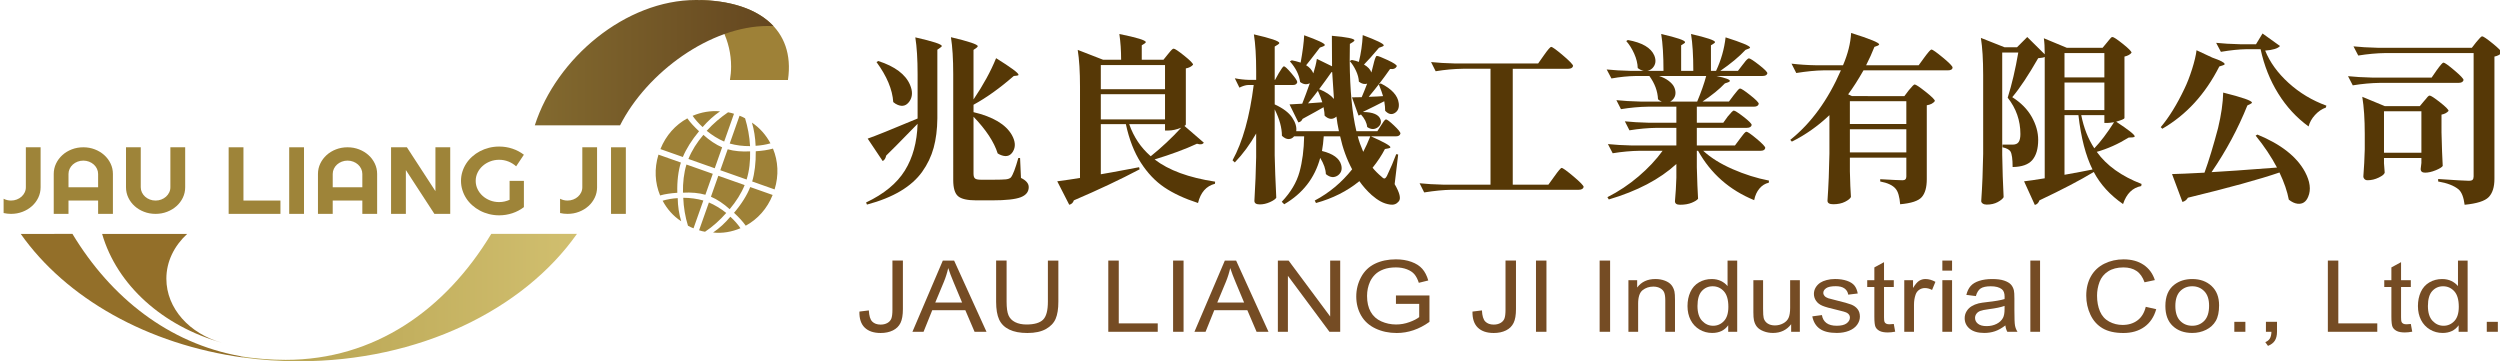 <?xml version="1.0" encoding="utf-8"?>
<!-- Generator: Adobe Illustrator 16.0.0, SVG Export Plug-In . SVG Version: 6.00 Build 0)  -->
<!DOCTYPE svg PUBLIC "-//W3C//DTD SVG 1.1//EN" "http://www.w3.org/Graphics/SVG/1.1/DTD/svg11.dtd">
<svg version="1.1" id="圖層_1" xmlns="http://www.w3.org/2000/svg" xmlns:xlink="http://www.w3.org/1999/xlink" x="0px" y="0px"
	 width="346px" height="50px" viewBox="0 0 346 50" enable-background="new 0 0 346 50" xml:space="preserve">
<path fill="#9E8137" d="M96.86,0.008c2.69,2.452,4.325,5.667,4.325,9.189c0,0.636-0.058,1.26-0.16,1.873h8.027
	C110.1,3.97,104.845,0.169,96.86,0.008z"/>
<linearGradient id="SVGID_1_" gradientUnits="userSpaceOnUse" x1="74.018" y1="8.672" x2="107.051" y2="8.672">
	<stop  offset="0" style="stop-color:#836A2F"/>
	<stop  offset="1" style="stop-color:#64461F"/>
</linearGradient>
<path fill="url(#SVGID_1_)" d="M106.286,3.595c0.257,0,0.511,0.009,0.765,0.019C104.829,1.229,101.026,0,96.329,0
	c-9.728,0-19.324,8.03-22.312,17.345h11.801C89.519,10.027,98.326,3.595,106.286,3.595z"/>
<path fill-rule="evenodd" clip-rule="evenodd" fill="#9E8137" d="M94.508,21.728c0.441-1.084,1.238-2.36,2.24-3.564
	c-0.651-0.605-1.218-1.209-1.62-1.784c-1.642,0.891-2.967,2.356-3.725,4.253L94.508,21.728z M91.132,21.401
	c-0.603,1.951-0.491,3.924,0.227,5.648c0.674-0.194,1.494-0.309,2.381-0.37c-0.049-1.576,0.142-3.095,0.496-4.182L91.132,21.401z
	 M99.654,15.409c-1.314-0.118-2.609,0.117-3.797,0.62c0.344,0.497,0.815,1.039,1.384,1.558
	C97.969,16.748,98.818,15.979,99.654,15.409z M91.706,27.779c0.608,1.137,1.469,2.135,2.575,2.842
	c-0.31-1.004-0.472-2.1-0.485-3.201C93.029,27.467,92.32,27.592,91.706,27.779z M99.943,20.389c-0.854-0.36-1.764-0.97-2.594-1.725
	c-0.887,1.043-1.595,2.148-2.072,3.336l3.643,1.287L99.943,20.389z M95.005,22.77c-0.355,1.173-0.509,2.504-0.482,3.898
	c1.12-0.066,2.211,0.03,3.102,0.287l1.024-2.899L95.005,22.77z M101.584,15.745c-0.257-0.091-0.521-0.155-0.822-0.204
	c-1.027,0.705-2.051,1.556-2.954,2.563c0.737,0.606,1.589,1.139,2.417,1.488L101.584,15.745z M97.343,27.75
	c-0.839-0.238-1.8-0.376-2.781-0.377c0.054,1.318,0.271,2.664,0.653,3.867c0.266,0.15,0.512,0.266,0.769,0.357L97.343,27.75z
	 M100.994,19.865c0.865,0.248,1.86,0.368,2.815,0.359c-0.07-1.352-0.33-2.656-0.688-3.85c-0.263-0.151-0.511-0.268-0.768-0.358
	L100.994,19.865z M99.689,23.559l3.643,1.287c0.375-1.224,0.519-2.529,0.482-3.898c-1.12,0.066-2.211-0.03-3.102-0.287
	L99.689,23.559z M99.417,24.328l-1.023,2.899c0.854,0.359,1.764,0.969,2.593,1.724c0.897-1.068,1.615-2.2,2.074-3.336L99.417,24.328
	z M96.753,31.869c0.258,0.092,0.523,0.156,0.823,0.205c1.053-0.695,2.067-1.607,2.938-2.6c-0.764-0.615-1.599-1.111-2.401-1.452
	L96.753,31.869z M106.631,19.836c-0.607-1.138-1.468-2.134-2.564-2.867c0.292,0.969,0.47,2.099,0.51,3.21
	C105.344,20.132,106.052,20.007,106.631,19.836z M98.692,32.18c1.306,0.145,2.6-0.092,3.788-0.596
	c-0.36-0.531-0.833-1.072-1.399-1.59C100.377,30.842,99.563,31.592,98.692,32.18z M107.205,26.214
	c0.603-1.951,0.491-3.924-0.226-5.648c-0.675,0.194-1.494,0.309-2.382,0.37c0.023,1.566-0.157,3.061-0.496,4.182L107.205,26.214z
	 M103.829,25.887c-0.406,1.068-1.212,2.371-2.24,3.564c0.652,0.605,1.218,1.209,1.62,1.785c1.643-0.893,2.969-2.357,3.725-4.253
	L103.829,25.887z"/>
<linearGradient id="SVGID_2_" gradientUnits="userSpaceOnUse" x1="33.248" y1="41.185" x2="79.849" y2="41.185">
	<stop  offset="0" style="stop-color:#B5A14F"/>
	<stop  offset="1" style="stop-color:#D1BF6F"/>
</linearGradient>
<path fill-rule="evenodd" clip-rule="evenodd" fill="url(#SVGID_2_)" d="M67.99,32.371c-6.337,10.504-16.138,17.432-28.459,17.432
	c-1.961,0-4.408-0.178-6.282-0.514l0.522,0.207c2.464,0.332,5,0.504,7.588,0.504c16.629,0,31.09-7.131,38.49-17.629H67.99z"/>
<path fill-rule="evenodd" clip-rule="evenodd" fill="#936F29" d="M33.234,49.285c-9.894-1.787-17.882-8.088-23.208-16.914
	l-7.157,0.002c6.246,8.861,17.522,15.32,30.887,17.121L33.234,49.285z"/>
<path fill-rule="evenodd" clip-rule="evenodd" fill="#936F29" d="M23.025,38.572c0-2.395,1.094-4.547,2.878-6.199h-11.77
	c2.059,7.096,8.394,12.768,16.6,15.066C26.256,46.201,23.025,42.703,23.025,38.572z"/>
<g>
	<path fill="#9E8439" d="M5.62,25.918c0,0.511-0.107,0.989-0.321,1.438c-0.214,0.447-0.506,0.837-0.875,1.168
		c-0.369,0.332-0.802,0.596-1.3,0.787C2.626,29.504,2.095,29.6,1.528,29.6c-0.343,0-0.686-0.037-1.028-0.115v-1.979
		c0.152,0.081,0.316,0.144,0.493,0.187c0.176,0.043,0.354,0.064,0.536,0.064c0.281,0,0.546-0.049,0.796-0.145
		c0.25-0.097,0.468-0.229,0.654-0.396c0.186-0.167,0.332-0.362,0.439-0.585s0.161-0.461,0.161-0.714v-5.533H5.62V25.918z"/>
	<path fill="#9E8439" d="M15.628,29.6h-2.049v-1.843H9.479V29.6H7.437v-5.525c0-0.51,0.107-0.989,0.321-1.437
		c0.214-0.448,0.506-0.839,0.875-1.173c0.369-0.335,0.802-0.598,1.3-0.791c0.497-0.192,1.029-0.289,1.596-0.289
		s1.099,0.097,1.596,0.289c0.497,0.193,0.932,0.456,1.303,0.791c0.371,0.334,0.664,0.725,0.878,1.173
		c0.214,0.447,0.321,0.927,0.321,1.437V29.6z M13.579,25.918v-1.844c0-0.253-0.054-0.492-0.161-0.717
		c-0.107-0.226-0.254-0.421-0.439-0.588s-0.403-0.299-0.653-0.396c-0.25-0.096-0.516-0.145-0.796-0.145s-0.546,0.049-0.796,0.145
		c-0.25,0.097-0.468,0.229-0.654,0.396c-0.186,0.167-0.332,0.362-0.439,0.588c-0.107,0.225-0.161,0.464-0.161,0.717v1.844H13.579z"
		/>
	<path fill="#9E8439" d="M25.629,25.918c0,0.511-0.107,0.989-0.321,1.438c-0.214,0.447-0.507,0.837-0.878,1.168
		c-0.372,0.332-0.806,0.596-1.303,0.787c-0.498,0.193-1.03,0.289-1.596,0.289s-1.099-0.096-1.596-0.289
		c-0.498-0.191-0.931-0.455-1.3-0.787c-0.369-0.331-0.661-0.721-0.875-1.168c-0.214-0.448-0.321-0.927-0.321-1.438v-5.533h2.042
		v5.533c0,0.253,0.054,0.491,0.161,0.714s0.253,0.418,0.439,0.585c0.186,0.167,0.404,0.299,0.654,0.396
		c0.25,0.096,0.515,0.145,0.796,0.145s0.546-0.049,0.796-0.145c0.25-0.097,0.468-0.229,0.653-0.396s0.332-0.362,0.439-0.585
		c0.107-0.223,0.161-0.461,0.161-0.714v-5.533h2.049V25.918z"/>
	<path fill="#9E8439" d="M38.814,29.6h-7.169v-9.215h2.049v7.372h5.12V29.6z"/>
	<path fill="#9E8439" d="M42.074,29.6h-2.049v-9.215h2.049V29.6z"/>
	<path fill="#9E8439" d="M52.196,29.6h-2.049v-1.843h-4.099V29.6h-2.042v-5.525c0-0.51,0.107-0.989,0.321-1.437
		c0.214-0.448,0.506-0.839,0.875-1.173c0.369-0.335,0.802-0.598,1.3-0.791c0.498-0.192,1.029-0.289,1.596-0.289
		c0.566,0,1.098,0.097,1.596,0.289c0.498,0.193,0.932,0.456,1.303,0.791c0.372,0.334,0.664,0.725,0.878,1.173
		c0.214,0.447,0.321,0.927,0.321,1.437V29.6z M50.147,25.918v-1.844c0-0.253-0.054-0.492-0.161-0.717
		c-0.107-0.226-0.253-0.421-0.439-0.588c-0.186-0.167-0.403-0.299-0.653-0.396c-0.25-0.096-0.515-0.145-0.796-0.145
		c-0.281,0-0.546,0.049-0.796,0.145c-0.25,0.097-0.468,0.229-0.653,0.396s-0.332,0.362-0.439,0.588
		c-0.107,0.225-0.161,0.464-0.161,0.717v1.844H50.147z"/>
	<path fill="#9E8439" d="M62.312,29.6h-2.192l-3.948-6.066V29.6h-2.05v-9.215h2.192l3.949,6.073v-6.073h2.049V29.6z"/>
	<path fill="#9E8439" d="M72.506,28.668c-0.477,0.365-1.008,0.645-1.593,0.84c-0.586,0.193-1.195,0.293-1.828,0.293
		c-0.485,0-0.953-0.059-1.403-0.172s-0.87-0.273-1.261-0.482c-0.39-0.207-0.747-0.455-1.07-0.744
		c-0.324-0.289-0.601-0.61-0.829-0.964s-0.405-0.734-0.531-1.142c-0.127-0.406-0.189-0.828-0.189-1.266
		c0-0.437,0.063-0.857,0.189-1.26c0.126-0.402,0.303-0.78,0.531-1.134s0.505-0.675,0.829-0.964c0.323-0.29,0.681-0.537,1.07-0.742
		c0.391-0.206,0.811-0.365,1.261-0.479c0.45-0.113,0.918-0.17,1.403-0.17c0.633,0,1.242,0.097,1.828,0.292
		c0.585,0.195,1.116,0.475,1.593,0.839l-1.071,1.606c-0.31-0.282-0.667-0.504-1.071-0.665c-0.405-0.16-0.831-0.241-1.278-0.241
		s-0.868,0.077-1.261,0.231s-0.736,0.363-1.031,0.627c-0.296,0.263-0.528,0.572-0.7,0.925c-0.171,0.354-0.257,0.732-0.257,1.135
		c0,0.407,0.086,0.788,0.257,1.145c0.172,0.355,0.404,0.666,0.7,0.932c0.295,0.266,0.639,0.476,1.031,0.63s0.813,0.23,1.261,0.23
		c0.257,0,0.507-0.027,0.75-0.083c0.242-0.056,0.474-0.133,0.692-0.231v-2.622h1.979V28.668z"/>
	<path fill="#9E8439" d="M82.635,25.918c0,0.511-0.107,0.989-0.321,1.438c-0.214,0.447-0.506,0.837-0.875,1.168
		c-0.369,0.332-0.802,0.596-1.3,0.787c-0.497,0.193-1.029,0.289-1.596,0.289c-0.343,0-0.686-0.037-1.028-0.115v-1.979
		c0.152,0.081,0.316,0.144,0.493,0.187c0.176,0.043,0.354,0.064,0.535,0.064c0.281,0,0.547-0.049,0.796-0.145
		c0.25-0.097,0.468-0.229,0.654-0.396c0.186-0.167,0.332-0.362,0.438-0.585c0.107-0.223,0.161-0.461,0.161-0.714v-5.533h2.042
		V25.918z"/>
	<path fill="#9E8439" d="M86.616,29.6h-2.05v-9.215h2.05V29.6z"/>
</g>
<g>
	<path fill="#563806" d="M126.996,17.134c-2.425,2.49-3.874,3.955-4.346,4.395c-0.082,0.391-0.244,0.643-0.488,0.757l-2.075-3.101
		c0.993-0.342,3.296-1.27,6.909-2.783v-6.104c0-2.1-0.106-3.809-0.317-5.127c2.441,0.554,3.662,0.952,3.662,1.196
		c0,0.065-0.065,0.139-0.195,0.22L129.73,6.88v9.521c-0.017,1.514-0.188,2.865-0.513,4.053c-0.326,1.188-0.854,2.295-1.587,3.32
		s-1.733,1.917-3.003,2.673s-2.816,1.38-4.639,1.868l-0.122-0.293c2.474-1.172,4.26-2.641,5.359-4.407
		C126.325,21.851,126.915,19.69,126.996,17.134z M121.308,8.589l0.244-0.146c2.311,0.749,3.776,1.848,4.395,3.296
		c0.391,0.912,0.358,1.685-0.098,2.319c-0.407,0.57-0.936,0.725-1.587,0.464c-0.212-0.081-0.423-0.211-0.635-0.391
		C123.513,12.39,122.74,10.542,121.308,8.589z M134.735,13.765c1.351-2.002,2.393-3.906,3.125-5.713
		c2.067,1.286,3.101,2.051,3.101,2.295c0,0.065-0.073,0.106-0.22,0.122l-0.439,0.049c-1.921,1.677-3.776,3.003-5.566,3.979v1.025
		c2.686,0.635,4.451,1.685,5.298,3.149c0.504,0.896,0.553,1.668,0.146,2.319c-0.342,0.57-0.854,0.741-1.538,0.513
		c-0.195-0.065-0.383-0.154-0.562-0.269c-0.505-1.595-1.62-3.288-3.345-5.078v7.886c0,0.326,0.069,0.545,0.208,0.659
		c0.138,0.114,0.403,0.171,0.793,0.171h1.855c0.684,0,1.221-0.016,1.611-0.049c0.325-0.032,0.562-0.122,0.708-0.269
		c0.276-0.342,0.618-1.237,1.025-2.686h0.244l0.122,2.759c0.716,0.342,1.074,0.765,1.074,1.27c0,0.651-0.371,1.119-1.111,1.404
		c-0.741,0.285-2.055,0.428-3.943,0.428h-2.222c-1.221,0-2.055-0.191-2.502-0.574c-0.448-0.383-0.671-1.127-0.671-2.234V10.274
		c0-2.1-0.106-3.809-0.317-5.127c2.474,0.586,3.711,1.001,3.711,1.245c0,0.065-0.057,0.139-0.171,0.22l-0.415,0.293V13.765z"/>
	<path fill="#563806" d="M161.02,8.272l0.61-0.757c0.049-0.049,0.11-0.122,0.183-0.22s0.134-0.171,0.183-0.22
		s0.102-0.105,0.159-0.171c0.057-0.065,0.11-0.11,0.159-0.134s0.089-0.037,0.122-0.037c0.163,0,0.651,0.326,1.465,0.977
		c0.813,0.651,1.221,1.066,1.221,1.245c-0.228,0.261-0.562,0.432-1.001,0.513v7.739c0,0.082-0.065,0.155-0.195,0.22l2.686,2.319
		c-0.163,0.244-0.48,0.293-0.952,0.146c-1.611,0.749-3.564,1.473-5.859,2.173c1.937,1.498,4.728,2.523,8.374,3.076l-0.024,0.293
		c-1.205,0.31-1.986,1.196-2.344,2.661c-1.855-0.602-3.406-1.322-4.651-2.16s-2.332-1.978-3.259-3.418s-1.62-3.218-2.075-5.334
		h-3.467v6.934c0.488-0.081,1.021-0.175,1.599-0.281c0.578-0.105,1.233-0.228,1.965-0.366c0.732-0.138,1.31-0.248,1.733-0.33
		l0.073,0.293c-2.653,1.4-5.688,2.833-9.106,4.297c-0.098,0.324-0.31,0.527-0.635,0.609l-1.66-3.247
		c1.221-0.163,2.271-0.317,3.149-0.464V12.007c0-2.083-0.106-3.784-0.317-5.103l3.516,1.367h2.49c0-1.286-0.082-2.474-0.244-3.564
		c2.425,0.488,3.646,0.863,3.662,1.123c0,0.049-0.057,0.114-0.171,0.195l-0.391,0.244v2.002H161.02z M161.239,12.349V9.004h-8.887
		v3.345H161.239z M161.239,13.033h-8.887v3.491h8.887V13.033z M163.485,17.671c-0.651,0.261-1.237,0.391-1.758,0.391h-0.488v-0.879
		h-4.956c0.618,1.774,1.611,3.255,2.979,4.443C160.759,20.422,162.167,19.104,163.485,17.671z"/>
	<path fill="#563806" d="M190.625,18.16l0.512-0.806c0.049-0.065,0.102-0.142,0.158-0.232c0.059-0.089,0.107-0.167,0.146-0.232
		c0.041-0.065,0.086-0.126,0.135-0.183c0.049-0.057,0.094-0.102,0.135-0.134c0.041-0.032,0.076-0.049,0.109-0.049
		c0.146,0,0.518,0.281,1.111,0.842s0.891,0.932,0.891,1.111c-0.064,0.261-0.268,0.391-0.609,0.391h-3.467
		c1.789,0.798,2.686,1.302,2.686,1.514c0,0.065-0.082,0.114-0.244,0.146l-0.514,0.098c-0.455,0.879-1.025,1.742-1.709,2.588
		c0.326,0.407,0.748,0.83,1.27,1.27c0.113,0.114,0.207,0.183,0.281,0.208c0.072,0.024,0.143,0.012,0.207-0.037
		s0.139-0.146,0.221-0.293c0.52-1.09,0.951-2.1,1.293-3.027l0.27,0.049l-0.488,4.102c0.715,1.221,0.902,2.018,0.561,2.393
		c-0.293,0.357-0.68,0.504-1.16,0.439c-0.479-0.066-0.928-0.213-1.342-0.439c-0.416-0.229-0.826-0.521-1.232-0.879
		c-0.652-0.586-1.221-1.229-1.709-1.929c-1.693,1.383-3.695,2.392-6.006,3.027l-0.172-0.342c2.002-1.058,3.727-2.498,5.176-4.321
		c-0.748-1.399-1.303-2.921-1.66-4.565h-2.27c-0.049,0.732-0.131,1.408-0.244,2.026c1.529,0.375,2.416,1.018,2.66,1.929
		c0.162,0.603,0.016,1.083-0.439,1.44c-0.537,0.375-1.098,0.317-1.684-0.171c-0.018-0.667-0.277-1.416-0.781-2.246
		c-0.75,2.783-2.41,4.923-4.981,6.421l-0.342-0.342c1.237-1.303,2.055-2.674,2.454-4.114c0.398-1.44,0.613-3.088,0.646-4.944h-1.392
		c-0.195,0.244-0.444,0.371-0.745,0.378c-0.301,0.008-0.614-0.142-0.939-0.452c0-1.106-0.334-2.327-1.001-3.662v6.372
		c0.032,1.579,0.105,3.532,0.22,5.859c-0.114,0.195-0.407,0.398-0.879,0.611c-0.473,0.211-0.936,0.316-1.392,0.316
		c-0.505,0-0.757-0.162-0.757-0.488c0.13-2.18,0.211-4.199,0.244-6.054v-3.271c-0.847,1.498-1.831,2.832-2.954,4.004l-0.317-0.293
		c1.399-2.539,2.376-6.014,2.93-10.425h-0.781c-0.342,0.017-0.741,0.139-1.196,0.366l-0.635-1.294
		c0.667,0.13,1.334,0.204,2.002,0.22h0.952V9.859c0-2.083-0.106-3.784-0.317-5.103c2.344,0.537,3.516,0.936,3.516,1.196
		c0,0.065-0.065,0.139-0.195,0.22l-0.439,0.269v4.614h0.049l0.513-0.928c0.374-0.635,0.61-0.952,0.708-0.952
		c0.146,0,0.492,0.322,1.038,0.964c0.545,0.643,0.817,1.054,0.817,1.233c-0.065,0.261-0.261,0.391-0.586,0.391h-2.539v2.686
		c1.14,0.521,1.94,1.123,2.405,1.807c0.463,0.684,0.654,1.318,0.573,1.904h5.909c-0.164-0.749-0.277-1.424-0.342-2.026
		c-0.521,0.456-1.066,0.415-1.637-0.122c0-0.26-0.049-0.651-0.146-1.172c-0.049,0.033-0.424,0.244-1.123,0.635
		s-1.293,0.716-1.782,0.977c-0.114,0.277-0.31,0.439-0.586,0.488l-1.221-2.49c0.195,0,0.781-0.032,1.758-0.098
		c0.358-0.911,0.708-1.855,1.05-2.832c-0.439,0.228-0.887,0.171-1.343-0.171c-0.13-0.993-0.603-1.945-1.416-2.856l0.269-0.146
		c0.357,0.065,0.765,0.171,1.221,0.317c0.276-1.514,0.439-2.775,0.488-3.784c1.904,0.684,2.857,1.131,2.857,1.343
		c0,0.065-0.074,0.13-0.221,0.195l-0.463,0.171c-0.994,1.302-1.629,2.116-1.904,2.441c0.471,0.277,0.805,0.651,1,1.123
		c0.229-0.716,0.391-1.383,0.488-2.002l2.1,1.025c0-0.456-0.004-1.151-0.012-2.087c-0.008-0.936-0.012-1.648-0.012-2.136
		c2.082,0.179,3.125,0.391,3.125,0.635c0,0.049-0.066,0.122-0.195,0.22l-0.439,0.269c-0.018,0.537-0.025,1.327-0.025,2.368
		l0.293-0.146c0.357,0.065,0.684,0.155,0.977,0.269c0.293-1.188,0.473-2.425,0.537-3.711c1.953,0.732,2.922,1.205,2.906,1.416
		c0,0.065-0.066,0.122-0.195,0.171l-0.465,0.171c-0.879,1.042-1.57,1.815-2.074,2.319c0.537,0.31,0.879,0.676,1.025,1.099
		l0.293-1.147c0.016-0.081,0.045-0.195,0.084-0.342c0.041-0.146,0.074-0.256,0.098-0.33c0.025-0.073,0.053-0.15,0.086-0.232
		c0.033-0.081,0.064-0.142,0.098-0.183c0.033-0.041,0.064-0.061,0.098-0.061c0.18,0,0.684,0.195,1.514,0.586s1.246,0.667,1.246,0.83
		c-0.146,0.326-0.457,0.456-0.928,0.391c-0.896,1.286-1.881,2.572-2.955,3.857c0.928-0.032,1.588-0.065,1.979-0.098
		c-0.082-0.309-0.277-0.854-0.586-1.636l0.268-0.122c1.529,0.765,2.359,1.677,2.49,2.734c0.082,0.635-0.105,1.091-0.561,1.367
		c-0.439,0.261-0.879,0.155-1.318-0.317c0-0.391-0.041-0.83-0.123-1.318c-0.748,0.391-1.725,0.879-2.93,1.465v0.024
		c1.383,0.017,2.189,0.366,2.418,1.05c0.129,0.423,0,0.781-0.391,1.074c-0.457,0.326-0.945,0.31-1.465-0.049
		c-0.049-0.569-0.334-1.147-0.855-1.733c-0.098,0.065-0.211,0.114-0.342,0.146l-0.902-2.515c0.52,0,0.967-0.008,1.342-0.024
		c0.064-0.163,0.188-0.456,0.367-0.879c0.178-0.423,0.309-0.757,0.391-1.001c-0.359,0.13-0.742,0.041-1.148-0.269
		c-0.016-0.472-0.15-0.977-0.402-1.514s-0.541-0.984-0.867-1.343c0.033,4.037,0.342,7.275,0.928,9.717H190.625z M181.029,14.302
		l1.979-0.146c-0.115-0.407-0.318-0.936-0.611-1.587C182.201,12.846,181.746,13.423,181.029,14.302z M184.619,13.692
		c-0.066-0.83-0.146-2.067-0.244-3.711h-0.098c-0.521,0.749-1.1,1.546-1.734,2.393l0.049-0.024
		C183.486,12.708,184.162,13.155,184.619,13.692z M189.648,18.868h-1.734c0.162,0.635,0.416,1.351,0.758,2.148
		C189.014,20.365,189.338,19.649,189.648,18.868z"/>
	<path fill="#563806" d="M212.879,8.785l0.807-1.147c0.537-0.765,0.869-1.147,1-1.147c0.162,0,0.709,0.395,1.637,1.184
		c0.928,0.79,1.391,1.274,1.391,1.453c-0.064,0.261-0.293,0.391-0.684,0.391h-7.666v16.04h4.932l0.83-1.147
		c0.553-0.781,0.887-1.172,1.002-1.172c0.162,0,0.711,0.395,1.648,1.184c0.936,0.79,1.402,1.274,1.402,1.453
		c-0.064,0.26-0.301,0.391-0.707,0.391h-17.627c-1.059,0.016-2.305,0.138-3.736,0.365l-0.635-1.269
		c0.912,0.098,2.018,0.163,3.32,0.195h6.494V9.517h-3.832c-1.205,0.017-2.459,0.13-3.76,0.342l-0.635-1.27
		c0.91,0.098,2.018,0.163,3.32,0.195H212.879z"/>
	<path fill="#563806" d="M240.115,20.137l0.709-0.952c0.049-0.065,0.117-0.154,0.207-0.269c0.09-0.114,0.158-0.203,0.207-0.269
		c0.049-0.065,0.105-0.134,0.172-0.208c0.064-0.073,0.121-0.126,0.17-0.159c0.049-0.032,0.09-0.049,0.123-0.049
		c0.162,0,0.639,0.33,1.428,0.989s1.184,1.079,1.184,1.257c-0.049,0.261-0.26,0.391-0.635,0.391h-7.959
		c1.041,0.96,2.396,1.807,4.066,2.539c1.668,0.732,3.348,1.262,5.041,1.587l-0.025,0.293c-0.504,0.114-0.936,0.383-1.293,0.805
		c-0.359,0.424-0.604,0.961-0.732,1.611c-3.418-1.399-6.006-3.678-7.764-6.835h-0.172v2.271c0.049,1.888,0.105,3.344,0.172,4.37
		c-0.131,0.18-0.42,0.362-0.867,0.55c-0.447,0.187-0.988,0.28-1.623,0.28c-0.473,0-0.709-0.162-0.709-0.488
		c0.098-1.074,0.162-2.156,0.195-3.247v-1.904c-2.311,2.116-5.428,3.751-9.35,4.907l-0.195-0.316
		c1.545-0.781,2.986-1.742,4.32-2.881c1.334-1.139,2.441-2.319,3.32-3.54h-3.148c-1.205,0.017-2.459,0.13-3.76,0.342l-0.66-1.27
		c0.912,0.098,2.027,0.163,3.346,0.195h6.127v-2.441h-2.734c-1.205,0.017-2.457,0.13-3.76,0.342l-0.635-1.245
		c0.912,0.098,2.018,0.163,3.32,0.195h3.809v-2.222h-3.906c-1.205,0.017-2.457,0.13-3.76,0.342l-0.635-1.245
		c0.912,0.098,2.018,0.163,3.32,0.195h2.955c-0.229-0.098-0.4-0.203-0.514-0.317c-0.049-1.123-0.447-2.197-1.195-3.223h-1.855
		c-1.092,0.017-2.223,0.13-3.395,0.342l-0.658-1.245c0.91,0.098,2.025,0.163,3.344,0.195h1.807
		c-0.293-0.049-0.578-0.179-0.854-0.391c-0.018-0.635-0.18-1.298-0.488-1.99c-0.311-0.691-0.676-1.273-1.1-1.746l0.221-0.146
		c1.984,0.358,3.205,1.074,3.662,2.148c0.275,0.684,0.195,1.262-0.244,1.733c-0.213,0.212-0.457,0.342-0.732,0.391h2.246
		c0-2.116-0.107-3.816-0.318-5.103c2.197,0.505,3.297,0.879,3.297,1.123c0.016,0.065-0.033,0.13-0.146,0.195L232.67,6.27v3.54h1.684
		c0-2.116-0.105-3.816-0.316-5.103c2.213,0.505,3.32,0.879,3.32,1.123c0,0.065-0.059,0.13-0.172,0.195l-0.391,0.244v3.54h0.709
		c0.699-1.497,1.139-3.043,1.318-4.639c2.246,0.716,3.377,1.188,3.393,1.416c0,0.049-0.064,0.098-0.195,0.146l-0.439,0.171
		c-0.879,0.944-2.043,1.913-3.49,2.905h2.441l0.658-0.854c0.049-0.049,0.113-0.13,0.195-0.244c0.082-0.114,0.146-0.199,0.195-0.256
		c0.049-0.057,0.105-0.118,0.172-0.183c0.064-0.065,0.121-0.114,0.17-0.146c0.049-0.032,0.09-0.049,0.123-0.049
		c0.162,0,0.631,0.301,1.404,0.903c0.771,0.603,1.158,0.993,1.158,1.172c-0.064,0.244-0.293,0.366-0.684,0.366h-6.371
		c1.318,0.277,1.936,0.513,1.855,0.708c-0.018,0.065-0.098,0.122-0.244,0.171l-0.439,0.146c-0.75,0.798-1.783,1.636-3.102,2.515
		h3.662l0.66-0.879c0.049-0.065,0.117-0.15,0.207-0.256c0.09-0.105,0.158-0.191,0.207-0.256c0.049-0.065,0.105-0.134,0.172-0.208
		c0.064-0.073,0.121-0.126,0.17-0.159c0.049-0.032,0.09-0.049,0.123-0.049c0.162,0,0.635,0.31,1.416,0.928
		c0.781,0.619,1.172,1.018,1.172,1.196c-0.066,0.261-0.285,0.391-0.66,0.391h-7.91v2.222h3.662l0.611-0.854
		c0.455-0.553,0.732-0.83,0.83-0.83c0.162,0,0.617,0.289,1.367,0.867c0.748,0.578,1.123,0.957,1.123,1.135
		c-0.066,0.261-0.293,0.391-0.684,0.391h-6.91v2.441H240.115z M231.156,14.058h3.734c0.553-1.318,0.969-2.498,1.246-3.54h-6.52
		c0.537,0.179,0.984,0.407,1.344,0.684c0.357,0.277,0.602,0.554,0.732,0.83c0.129,0.277,0.195,0.549,0.195,0.818
		s-0.07,0.509-0.207,0.72C231.543,13.782,231.367,13.944,231.156,14.058z"/>
	<path fill="#563806" d="M263.568,13.301l0.609-0.806c0.439-0.537,0.709-0.806,0.807-0.806c0.162,0,0.672,0.338,1.525,1.013
		c0.855,0.676,1.281,1.103,1.281,1.282c-0.229,0.31-0.602,0.505-1.123,0.586V24.8c0,1.123-0.23,1.949-0.695,2.478
		c-0.463,0.528-1.461,0.858-2.99,0.989c-0.082-1.025-0.285-1.734-0.611-2.125c-0.391-0.488-1.107-0.83-2.148-1.025V24.8
		c1.693,0.098,2.727,0.146,3.102,0.146c0.342,0,0.512-0.171,0.512-0.513v-2.612h-7.813v1.88c0.033,1.514,0.082,2.702,0.146,3.564
		c-0.098,0.212-0.369,0.432-0.816,0.66c-0.449,0.227-0.99,0.342-1.625,0.342c-0.537,0-0.805-0.164-0.805-0.488
		c0.146-2.132,0.234-4.305,0.268-6.519v-5.322c-1.596,1.514-3.328,2.734-5.199,3.662l-0.221-0.244
		c2.881-2.295,5.217-5.501,7.008-9.619h-2.441c-1.059,0.017-2.305,0.139-3.736,0.366l-0.658-1.294c1.105,0.13,2.213,0.204,3.32,0.22
		h3.809c0.666-1.546,1.041-3.035,1.123-4.468c2.588,0.814,3.881,1.343,3.881,1.587c0,0.049-0.064,0.106-0.195,0.171l-0.463,0.171
		c-0.311,0.798-0.693,1.644-1.148,2.539h7.275l0.781-1.074c0.537-0.732,0.863-1.099,0.977-1.099c0.162,0,0.691,0.371,1.588,1.111
		c0.895,0.741,1.342,1.201,1.342,1.379c-0.016,0.261-0.236,0.391-0.658,0.391h-11.67c-0.75,1.318-1.457,2.425-2.125,3.32
		l0.537,0.244H263.568z M263.836,17.159v-3.149h-7.813v3.149H263.836z M256.023,17.891v3.198h7.813v-3.198H256.023z"/>
	<path fill="#563806" d="M278.549,20.015c0.391,0,0.666-0.118,0.83-0.354c0.162-0.236,0.244-0.606,0.244-1.111
		c0-1.872-0.586-3.548-1.758-5.029c0.586-1.872,1.074-3.955,1.465-6.25h-2.223v14.16c0.033,2.035,0.098,3.988,0.195,5.86
		c-0.131,0.227-0.406,0.455-0.83,0.684c-0.424,0.227-0.928,0.342-1.514,0.342c-0.229,0-0.41-0.049-0.549-0.146
		s-0.207-0.213-0.207-0.342c0.146-2.132,0.234-4.305,0.268-6.519V10.372c0-2.1-0.105-3.809-0.316-5.127l3.271,1.294h1.732
		l1.416-1.416l2.418,2.393c0-0.928-0.041-1.668-0.123-2.222l3.174,1.318H291l0.609-0.732c0.049-0.049,0.139-0.159,0.27-0.33
		c0.129-0.171,0.227-0.285,0.293-0.342c0.064-0.057,0.129-0.085,0.195-0.085c0.162,0,0.643,0.317,1.439,0.952
		s1.197,1.042,1.197,1.221c-0.18,0.244-0.506,0.423-0.977,0.537v8.521c-0.033,0.114-0.416,0.277-1.148,0.488
		c1.709,1.123,2.564,1.799,2.564,2.026c0,0.082-0.098,0.13-0.293,0.146l-0.537,0.024c-1.449,0.896-2.922,1.555-4.42,1.978
		c1.352,1.888,3.418,3.369,6.201,4.443l-0.049,0.293c-1.205,0.228-2.043,1.058-2.514,2.49c-1.791-1.236-3.143-2.717-4.053-4.443
		c-1.873,1.14-4.379,2.449-7.52,3.931c-0.115,0.342-0.326,0.553-0.635,0.635l-1.49-3.272c0.602-0.065,1.555-0.203,2.857-0.415V7.881
		c-0.146,0.082-0.449,0.139-0.904,0.171c-1.352,2.36-2.547,4.159-3.588,5.396c1.203,0.765,2.104,1.677,2.697,2.734
		c0.594,1.058,0.891,2.116,0.891,3.174c0,1.221-0.268,2.148-0.805,2.783s-1.449,0.96-2.734,0.977c0-1.09-0.098-1.807-0.293-2.148
		c-0.164-0.26-0.529-0.456-1.1-0.586v-0.366H278.549z M291.244,10.713V7.344h-5.518v3.369H291.244z M285.727,15.23h5.518v-3.809
		h-5.518V15.23z M289.607,23.458c-0.943-1.888-1.596-4.395-1.953-7.52h-1.928v8.252C287.369,23.897,288.664,23.653,289.607,23.458z
		 M292.586,16.915c-0.424,0.065-0.717,0.098-0.879,0.098h-0.463v-1.074h-3.199c0.342,1.742,0.943,3.271,1.807,4.59
		C290.715,19.633,291.625,18.428,292.586,16.915z"/>
	<path fill="#563806" d="M306.199,7.979c1.123,0.391,1.686,0.684,1.686,0.879c0.016,0.082-0.074,0.146-0.27,0.195L307.152,9.2
		c-1.938,3.825-4.566,6.698-7.887,8.618l-0.219-0.22c1.154-1.367,2.254-3.149,3.295-5.347c0.357-0.732,0.705-1.624,1.039-2.673
		c0.332-1.05,0.539-1.924,0.621-2.625L306.199,7.979z M306.078,23.824c1.578-0.081,4.598-0.293,9.057-0.635
		c-0.781-1.481-1.766-2.954-2.953-4.419l0.244-0.146c3.254,1.335,5.451,3.06,6.592,5.176c0.699,1.318,0.846,2.458,0.439,3.417
		c-0.293,0.732-0.791,1.059-1.49,0.977c-0.391-0.049-0.789-0.236-1.195-0.561c-0.213-1.141-0.645-2.393-1.295-3.76
		c-2.75,0.944-6.975,2.108-12.67,3.491c-0.18,0.31-0.432,0.505-0.758,0.586l-1.439-3.857c0.83-0.016,2.326-0.081,4.492-0.195
		c0.602-1.66,1.229-3.719,1.879-6.177c0.439-1.839,0.676-3.475,0.709-4.907c2.668,0.667,3.994,1.131,3.979,1.392
		c0,0.049-0.064,0.106-0.195,0.171l-0.439,0.22C309.748,17.802,308.096,20.878,306.078,23.824z M313.5,7.002
		c0.65,1.611,1.732,3.105,3.246,4.48c1.514,1.375,3.256,2.421,5.225,3.137l-0.072,0.269c-0.555,0.195-1.055,0.537-1.502,1.025
		s-0.744,1.018-0.891,1.587c-1.66-1.204-3.061-2.722-4.199-4.553c-1.141-1.831-1.953-3.877-2.441-6.14h-1.93
		c-1.041,0.017-2.23,0.139-3.564,0.366l-0.658-1.245c0.91,0.098,2.025,0.163,3.344,0.195h2.174l0.902-1.489l2.418,1.733
		C315.258,6.709,314.574,6.921,313.5,7.002z"/>
	<path fill="#563806" d="M340.248,11.47h-10.865c-1.205,0.017-2.457,0.13-3.76,0.342l-0.658-1.27
		c0.91,0.098,2.025,0.163,3.344,0.195h8.229l0.707-1.025c0.504-0.7,0.814-1.05,0.928-1.05c0.162,0,0.668,0.358,1.514,1.074
		c0.846,0.716,1.27,1.164,1.27,1.343C340.891,11.34,340.654,11.47,340.248,11.47z M342.348,7.344h-12.232
		c-1.172,0.017-2.416,0.13-3.734,0.342l-0.66-1.27c0.912,0.098,2.018,0.163,3.32,0.195h13.063l0.609-0.781
		c0.439-0.537,0.709-0.806,0.807-0.806c0.162,0,0.654,0.334,1.477,1.001c0.822,0.667,1.232,1.091,1.232,1.27
		c-0.211,0.261-0.545,0.439-1,0.537v16.919c0,1.14-0.266,1.981-0.793,2.527c-0.529,0.545-1.641,0.899-3.334,1.062
		c-0.131-1.041-0.406-1.75-0.83-2.123c-0.635-0.521-1.578-0.887-2.832-1.099v-0.342c2.393,0.163,3.809,0.244,4.248,0.244
		c0.26,0,0.436-0.049,0.525-0.146s0.135-0.252,0.135-0.464V7.344z M334.9,14.693l0.611-0.732c0.049-0.049,0.109-0.118,0.184-0.208
		c0.072-0.089,0.129-0.159,0.17-0.208s0.086-0.102,0.135-0.159c0.049-0.057,0.098-0.098,0.146-0.122s0.088-0.037,0.121-0.037
		c0.162,0,0.639,0.31,1.43,0.928c0.789,0.619,1.184,1.018,1.184,1.196c-0.229,0.261-0.555,0.432-0.977,0.513v2.441
		c0.049,2.019,0.105,3.573,0.17,4.663c-0.113,0.179-0.439,0.378-0.977,0.598s-1.025,0.33-1.465,0.33
		c-0.406,0-0.609-0.171-0.609-0.513l0.098-0.83v-0.684h-5.176v0.732c0.049,0.765,0.08,1.196,0.098,1.294
		c-0.049,0.212-0.326,0.439-0.83,0.684c-0.506,0.244-1.018,0.366-1.539,0.366c-0.18,0-0.32-0.053-0.426-0.159
		c-0.107-0.105-0.16-0.224-0.16-0.354c0.098-1.253,0.162-2.506,0.195-3.76v-2.148c0-2.002-0.113-3.711-0.342-5.127l3.125,1.294
		H334.9z M329.945,15.401v5.737h5.176v-5.737H329.945z"/>
</g>
<g>
	<path fill="#754C24" d="M118.941,43.122l1.307-0.161c0.035,0.753,0.192,1.269,0.471,1.546c0.279,0.278,0.665,0.417,1.158,0.417
		c0.363,0,0.677-0.075,0.941-0.226c0.264-0.149,0.446-0.354,0.545-0.611s0.149-0.669,0.149-1.234v-6.79h1.449v6.717
		c0,0.824-0.111,1.463-0.332,1.916c-0.222,0.453-0.573,0.798-1.054,1.035c-0.48,0.237-1.044,0.356-1.692,0.356
		c-0.961,0-1.697-0.249-2.208-0.746C119.166,44.843,118.921,44.104,118.941,43.122z"/>
	<path fill="#754C24" d="M126.281,45.919l4.206-9.856h1.562l4.482,9.856h-1.651l-1.277-2.985h-4.58l-1.203,2.985H126.281z
		 M129.441,41.871h3.713l-1.143-2.729c-0.349-0.829-0.607-1.511-0.777-2.044c-0.14,0.632-0.336,1.26-0.59,1.883L129.441,41.871z"/>
	<path fill="#754C24" d="M145.028,36.063h1.449v5.694c0,0.991-0.125,1.777-0.374,2.36s-0.698,1.057-1.348,1.422
		c-0.65,0.365-1.503,0.548-2.559,0.548c-1.026,0-1.865-0.159-2.518-0.478s-1.118-0.778-1.397-1.382
		c-0.279-0.603-0.418-1.426-0.418-2.471v-5.694h1.45v5.688c0,0.856,0.088,1.487,0.265,1.893c0.177,0.406,0.48,0.719,0.911,0.938
		s0.958,0.329,1.58,0.329c1.066,0,1.825-0.217,2.279-0.652c0.453-0.435,0.68-1.271,0.68-2.508V36.063z"/>
	<path fill="#754C24" d="M153.388,45.919v-9.856h1.449v8.693h5.394v1.163H153.388z"/>
	<path fill="#754C24" d="M162.356,45.919v-9.856h1.449v9.856H162.356z"/>
	<path fill="#754C24" d="M165.311,45.919l4.206-9.856h1.562l4.482,9.856h-1.651l-1.277-2.985h-4.58l-1.203,2.985H165.311z
		 M168.471,41.871h3.713l-1.143-2.729c-0.349-0.829-0.607-1.511-0.777-2.044c-0.14,0.632-0.336,1.26-0.59,1.883L168.471,41.871z"/>
	<path fill="#754C24" d="M176.856,45.919v-9.856h1.487l5.752,7.738v-7.738h1.389v9.856h-1.486l-5.752-7.746v7.746H176.856z"/>
	<path fill="#754C24" d="M193.199,42.053v-1.156l4.639-0.007v3.657c-0.713,0.512-1.447,0.896-2.205,1.153
		c-0.756,0.258-1.533,0.387-2.33,0.387c-1.076,0-2.053-0.207-2.932-0.622c-0.879-0.414-1.543-1.014-1.992-1.798
		c-0.447-0.785-0.672-1.661-0.672-2.63c0-0.959,0.223-1.854,0.67-2.686c0.445-0.831,1.086-1.449,1.922-1.853
		c0.838-0.403,1.801-0.605,2.893-0.605c0.791,0,1.508,0.116,2.146,0.347c0.641,0.231,1.143,0.553,1.506,0.965s0.641,0.95,0.83,1.613
		l-1.309,0.323c-0.164-0.502-0.367-0.896-0.611-1.184s-0.594-0.517-1.047-0.689c-0.453-0.172-0.955-0.259-1.508-0.259
		c-0.664,0-1.236,0.091-1.719,0.272c-0.484,0.182-0.873,0.421-1.17,0.716c-0.297,0.296-0.525,0.621-0.691,0.976
		c-0.277,0.609-0.418,1.271-0.418,1.983c0,0.879,0.168,1.613,0.504,2.205s0.826,1.031,1.469,1.318
		c0.643,0.286,1.324,0.43,2.047,0.43c0.627,0,1.24-0.108,1.838-0.326c0.598-0.217,1.051-0.449,1.359-0.695v-1.836H193.199z"/>
	<path fill="#754C24" d="M203.791,43.122l1.309-0.161c0.035,0.753,0.191,1.269,0.471,1.546c0.279,0.278,0.664,0.417,1.158,0.417
		c0.363,0,0.676-0.075,0.941-0.226c0.264-0.149,0.445-0.354,0.545-0.611s0.148-0.669,0.148-1.234v-6.79h1.449v6.717
		c0,0.824-0.109,1.463-0.332,1.916c-0.221,0.453-0.572,0.798-1.053,1.035s-1.045,0.356-1.693,0.356
		c-0.961,0-1.695-0.249-2.207-0.746C204.018,44.843,203.771,44.104,203.791,43.122z"/>
	<path fill="#754C24" d="M212.58,45.919v-9.856h1.449v9.856H212.58z"/>
	<path fill="#754C24" d="M221.389,45.919v-9.856h1.449v9.856H221.389z"/>
	<path fill="#754C24" d="M225.373,45.919v-7.141h1.211v1.016c0.582-0.784,1.424-1.177,2.525-1.177c0.477,0,0.916,0.077,1.318,0.231
		c0.4,0.155,0.701,0.358,0.9,0.609s0.338,0.549,0.418,0.894c0.049,0.225,0.074,0.616,0.074,1.177v4.391h-1.344v-4.344
		c0-0.493-0.053-0.861-0.158-1.105c-0.104-0.244-0.289-0.439-0.557-0.585c-0.266-0.146-0.578-0.219-0.938-0.219
		c-0.572,0-1.066,0.164-1.482,0.491s-0.623,0.947-0.623,1.862v3.899H225.373z"/>
	<path fill="#754C24" d="M239.184,45.919v-0.901c-0.504,0.709-1.244,1.063-2.219,1.063c-0.633,0-1.215-0.156-1.746-0.471
		c-0.529-0.313-0.941-0.752-1.232-1.314s-0.436-1.209-0.436-1.939c0-0.713,0.131-1.359,0.395-1.939
		c0.264-0.581,0.66-1.025,1.188-1.335c0.529-0.31,1.119-0.464,1.771-0.464c0.479,0,0.904,0.091,1.277,0.272s0.678,0.418,0.912,0.709
		v-3.536h1.336v9.856H239.184z M234.932,42.355c0,0.914,0.215,1.598,0.643,2.051s0.934,0.679,1.518,0.679
		c0.586,0,1.086-0.216,1.496-0.648c0.412-0.433,0.617-1.093,0.617-1.98c0-0.977-0.209-1.694-0.627-2.151s-0.934-0.686-1.547-0.686
		c-0.598,0-1.098,0.22-1.498,0.658C235.133,40.717,234.932,41.41,234.932,42.355z"/>
	<path fill="#754C24" d="M247.896,45.919V44.87c-0.617,0.807-1.457,1.21-2.518,1.21c-0.467,0-0.904-0.08-1.311-0.242
		c-0.406-0.161-0.707-0.363-0.904-0.608c-0.197-0.244-0.334-0.543-0.414-0.897c-0.055-0.237-0.082-0.614-0.082-1.13v-4.424h1.344
		v3.96c0,0.633,0.027,1.059,0.082,1.278c0.086,0.318,0.266,0.567,0.539,0.749s0.611,0.272,1.016,0.272s0.781-0.093,1.135-0.279
		c0.354-0.186,0.605-0.438,0.752-0.76c0.146-0.32,0.221-0.785,0.221-1.395v-3.826h1.344v7.141H247.896z"/>
	<path fill="#754C24" d="M250.822,43.787l1.33-0.188c0.074,0.479,0.281,0.847,0.623,1.103c0.342,0.255,0.818,0.383,1.43,0.383
		c0.619,0,1.076-0.113,1.375-0.339c0.299-0.227,0.449-0.492,0.449-0.797c0-0.273-0.133-0.489-0.396-0.646
		c-0.184-0.107-0.643-0.244-1.375-0.41c-0.986-0.225-1.67-0.418-2.051-0.582c-0.381-0.163-0.67-0.39-0.865-0.679
		c-0.197-0.289-0.297-0.608-0.297-0.958c0-0.318,0.082-0.613,0.244-0.885c0.162-0.271,0.381-0.496,0.66-0.676
		c0.209-0.139,0.494-0.256,0.855-0.353s0.748-0.145,1.162-0.145c0.623,0,1.17,0.081,1.641,0.242s0.816,0.38,1.041,0.655
		s0.379,0.645,0.463,1.106l-1.314,0.161c-0.059-0.367-0.232-0.654-0.52-0.86c-0.285-0.206-0.689-0.31-1.213-0.31
		c-0.617,0-1.059,0.092-1.322,0.275s-0.396,0.399-0.396,0.646c0,0.157,0.055,0.298,0.164,0.424c0.109,0.13,0.281,0.237,0.516,0.322
		c0.135,0.045,0.531,0.148,1.188,0.31c0.951,0.229,1.615,0.416,1.992,0.562c0.375,0.146,0.67,0.357,0.885,0.636
		c0.215,0.277,0.32,0.623,0.32,1.035c0,0.403-0.131,0.783-0.391,1.14c-0.262,0.356-0.639,0.632-1.133,0.827
		c-0.492,0.194-1.051,0.292-1.674,0.292c-1.031,0-1.816-0.192-2.357-0.578C251.316,45.116,250.971,44.545,250.822,43.787z"/>
	<path fill="#754C24" d="M262.1,44.837l0.193,1.068c-0.379,0.072-0.717,0.107-1.016,0.107c-0.488,0-0.867-0.069-1.135-0.208
		c-0.27-0.139-0.459-0.321-0.568-0.548s-0.164-0.703-0.164-1.429V39.72h-0.986v-0.941h0.986V37.01l1.338-0.726v2.494h1.352v0.941
		h-1.352v4.176c0,0.345,0.023,0.566,0.07,0.665s0.125,0.178,0.23,0.235c0.107,0.059,0.262,0.088,0.461,0.088
		C261.658,44.884,261.855,44.868,262.1,44.837z"/>
	<path fill="#754C24" d="M263.551,45.919v-7.141h1.211v1.083c0.309-0.507,0.594-0.841,0.855-1.002s0.549-0.242,0.863-0.242
		c0.453,0,0.914,0.13,1.383,0.39l-0.465,1.123c-0.328-0.175-0.656-0.262-0.986-0.262c-0.293,0-0.557,0.079-0.791,0.238
		s-0.4,0.38-0.5,0.662c-0.15,0.431-0.225,0.901-0.225,1.412v3.738H263.551z"/>
	<path fill="#754C24" d="M268.822,37.454v-1.392h1.344v1.392H268.822z M268.822,45.919v-7.141h1.344v7.141H268.822z"/>
	<path fill="#754C24" d="M277.545,45.038c-0.498,0.381-0.979,0.65-1.438,0.807c-0.461,0.157-0.955,0.235-1.484,0.235
		c-0.871,0-1.541-0.191-2.01-0.574c-0.467-0.384-0.701-0.873-0.701-1.47c0-0.35,0.088-0.669,0.266-0.958
		c0.176-0.289,0.408-0.521,0.693-0.696c0.287-0.175,0.609-0.307,0.969-0.396c0.264-0.063,0.662-0.123,1.195-0.182
		c1.086-0.116,1.885-0.255,2.396-0.416c0.006-0.166,0.008-0.271,0.008-0.316c0-0.493-0.127-0.841-0.381-1.042
		c-0.344-0.273-0.854-0.41-1.531-0.41c-0.633,0-1.1,0.1-1.4,0.299s-0.523,0.553-0.668,1.06l-1.316-0.162
		c0.121-0.506,0.316-0.915,0.592-1.227c0.273-0.312,0.668-0.552,1.188-0.72c0.518-0.168,1.117-0.252,1.801-0.252
		c0.676,0,1.227,0.071,1.65,0.215s0.734,0.324,0.934,0.541c0.199,0.218,0.338,0.492,0.418,0.824
		c0.045,0.206,0.068,0.578,0.068,1.116v1.613c0,1.125,0.027,1.837,0.086,2.135c0.057,0.298,0.17,0.584,0.34,0.857h-1.404
		C277.674,45.668,277.584,45.374,277.545,45.038z M277.432,42.335c-0.486,0.18-1.219,0.332-2.195,0.457
		c-0.553,0.072-0.943,0.153-1.174,0.242c-0.229,0.09-0.404,0.221-0.529,0.394s-0.188,0.364-0.188,0.575
		c0,0.322,0.137,0.592,0.408,0.807s0.668,0.322,1.191,0.322c0.518,0,0.979-0.102,1.381-0.306c0.404-0.204,0.701-0.482,0.891-0.837
		c0.143-0.273,0.215-0.677,0.215-1.21V42.335z"/>
	<path fill="#754C24" d="M281,45.919v-9.856h1.344v9.856H281z"/>
	<path fill="#754C24" d="M296.973,42.463l1.449,0.329c-0.305,1.072-0.852,1.889-1.641,2.451s-1.754,0.844-2.895,0.844
		c-1.182,0-2.141-0.216-2.881-0.648c-0.738-0.433-1.303-1.06-1.688-1.88c-0.387-0.82-0.58-1.701-0.58-2.642
		c0-1.026,0.219-1.922,0.654-2.687s1.057-1.345,1.861-1.741c0.803-0.396,1.689-0.596,2.654-0.596c1.096,0,2.018,0.252,2.766,0.754
		c0.746,0.502,1.266,1.208,1.561,2.117l-1.428,0.303c-0.254-0.717-0.621-1.239-1.105-1.566c-0.482-0.327-1.09-0.491-1.822-0.491
		c-0.842,0-1.545,0.182-2.111,0.545c-0.564,0.363-0.961,0.851-1.191,1.463c-0.229,0.611-0.344,1.242-0.344,1.893
		c0,0.838,0.137,1.569,0.408,2.195c0.271,0.625,0.693,1.092,1.266,1.401s1.193,0.464,1.861,0.464c0.811,0,1.498-0.21,2.061-0.632
		C296.391,43.918,296.773,43.292,296.973,42.463z"/>
	<path fill="#754C24" d="M299.688,42.349c0-1.322,0.408-2.302,1.225-2.938c0.682-0.528,1.514-0.793,2.496-0.793
		c1.09,0,1.982,0.321,2.674,0.965s1.039,1.532,1.039,2.666c0,0.919-0.154,1.642-0.461,2.168c-0.305,0.527-0.752,0.936-1.336,1.228
		c-0.586,0.291-1.225,0.437-1.916,0.437c-1.111,0-2.01-0.32-2.693-0.961C300.029,44.478,299.688,43.555,299.688,42.349z
		 M301.068,42.349c0,0.914,0.223,1.6,0.666,2.054c0.443,0.455,1,0.683,1.674,0.683c0.666,0,1.223-0.229,1.666-0.686
		s0.664-1.154,0.664-2.091c0-0.883-0.223-1.552-0.668-2.007s-1-0.683-1.662-0.683c-0.674,0-1.23,0.227-1.674,0.679
		C301.291,40.751,301.068,41.435,301.068,42.349z"/>
	<path fill="#754C24" d="M309.23,45.919v-1.378h1.531v1.378H309.23z"/>
	<path fill="#754C24" d="M313.604,45.919v-1.378h1.533v1.378c0,0.507-0.102,0.915-0.299,1.228c-0.199,0.311-0.516,0.552-0.949,0.723
		l-0.375-0.518c0.285-0.112,0.494-0.277,0.629-0.495c0.135-0.217,0.209-0.529,0.225-0.938H313.604z"/>
	<path fill="#754C24" d="M322.174,45.919v-9.856h1.449v8.693h5.393v1.163H322.174z"/>
	<path fill="#754C24" d="M333.658,44.837l0.195,1.068c-0.379,0.072-0.717,0.107-1.016,0.107c-0.488,0-0.867-0.069-1.137-0.208
		c-0.268-0.139-0.457-0.321-0.566-0.548c-0.111-0.227-0.166-0.703-0.166-1.429V39.72h-0.986v-0.941h0.986V37.01l1.338-0.726v2.494
		h1.352v0.941h-1.352v4.176c0,0.345,0.023,0.566,0.07,0.665c0.049,0.099,0.125,0.178,0.232,0.235
		c0.107,0.059,0.26,0.088,0.459,0.088C333.219,44.884,333.414,44.868,333.658,44.837z"/>
	<path fill="#754C24" d="M340.275,45.919v-0.901c-0.504,0.709-1.244,1.063-2.219,1.063c-0.633,0-1.215-0.156-1.746-0.471
		c-0.529-0.313-0.941-0.752-1.232-1.314s-0.436-1.209-0.436-1.939c0-0.713,0.131-1.359,0.395-1.939
		c0.264-0.581,0.66-1.025,1.188-1.335c0.529-0.31,1.119-0.464,1.771-0.464c0.479,0,0.904,0.091,1.277,0.272s0.678,0.418,0.912,0.709
		v-3.536h1.336v9.856H340.275z M336.023,42.355c0,0.914,0.215,1.598,0.643,2.051s0.934,0.679,1.518,0.679
		c0.586,0,1.086-0.216,1.496-0.648c0.412-0.433,0.617-1.093,0.617-1.98c0-0.977-0.209-1.694-0.627-2.151s-0.934-0.686-1.547-0.686
		c-0.598,0-1.098,0.22-1.498,0.658C336.225,40.717,336.023,41.41,336.023,42.355z"/>
	<path fill="#754C24" d="M344.17,45.919v-1.378h1.531v1.378H344.17z"/>
</g>
</svg>
